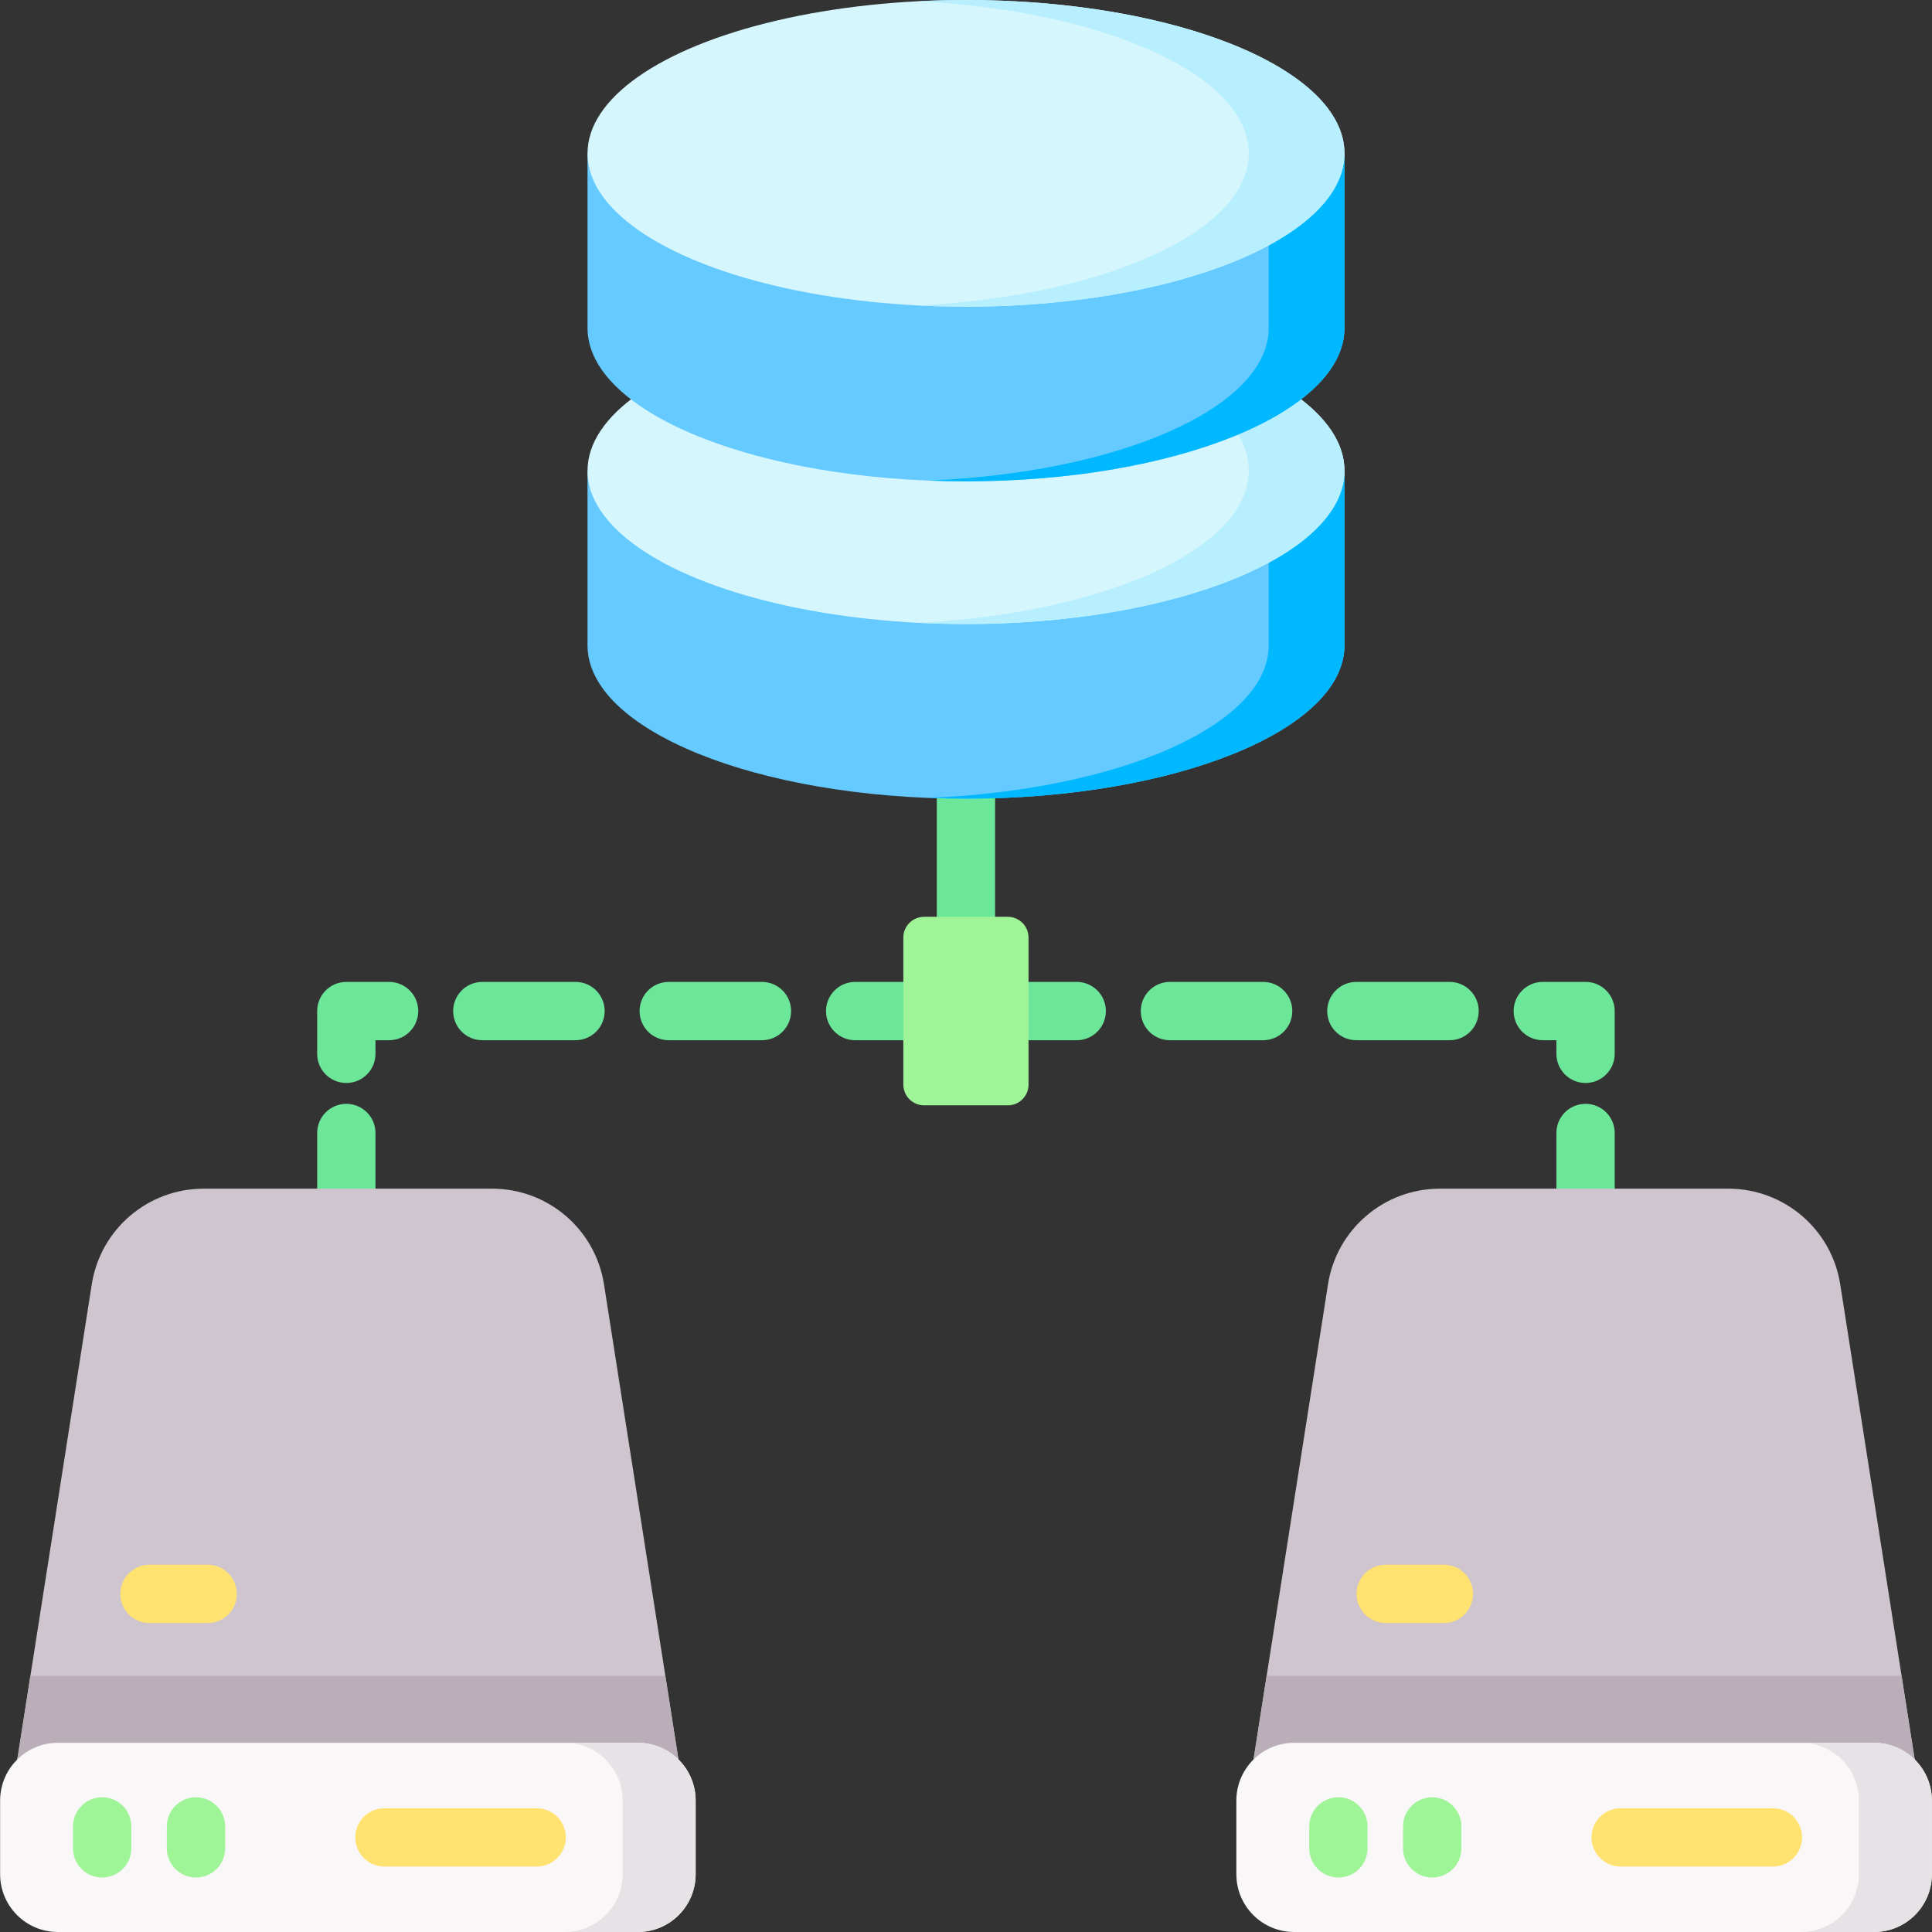 <svg id="Capa_1" enable-background="new 0 0 512 512" height="512" viewBox="0 0 512 512" width="512" xmlns="http://www.w3.org/2000/svg"><rect x="0" y="0" width="512" height="512" fill="#333333" stroke="none"/><g><g><g><g><path d="m248.329 275.67h-21.701c-4.268 0-7.726-3.459-7.726-7.726s3.459-7.726 7.726-7.726h21.701c1.813 0 3.282 3.459 3.282 7.726s-1.47 7.726-3.282 7.726z" fill="#6ce79a"/></g><g><path d="m201.925 275.67h-24.703c-4.268 0-7.726-3.459-7.726-7.726s3.459-7.726 7.726-7.726h24.703c4.268 0 7.726 3.459 7.726 7.726s-3.458 7.726-7.726 7.726zm-49.405 0h-24.703c-4.268 0-7.726-3.459-7.726-7.726s3.459-7.726 7.726-7.726h24.703c4.268 0 7.726 3.459 7.726 7.726s-3.459 7.726-7.726 7.726z" fill="#6ce79a"/></g><g><path d="m91.781 287.002c-4.268 0-7.726-3.459-7.726-7.726v-11.332c0-4.268 3.459-7.726 7.726-7.726h11.332c4.268 0 7.726 3.459 7.726 7.726s-3.459 7.726-7.726 7.726h-3.606v3.606c.001 4.268-3.458 7.726-7.726 7.726z" fill="#6ce79a"/></g><g><path d="m91.781 328.958c-4.268 0-7.726-3.459-7.726-7.726v-20.978c0-4.268 3.459-7.726 7.726-7.726s7.726 3.459 7.726 7.726v20.978c.001 4.267-3.458 7.726-7.726 7.726z" fill="#6ce79a"/></g><g><path d="m91.781 361.269c-4.268 0-7.726-3.459-7.726-7.726v-11.332c0-4.268 3.459-7.726 7.726-7.726s7.726 3.459 7.726 7.726v11.332c.001 4.267-3.458 7.726-7.726 7.726z" fill="#6ce79a"/></g></g><g><g><path d="m285.343 275.67h-21.701c-1.813 0-3.282-3.459-3.282-7.726s1.469-7.726 3.282-7.726h21.701c4.268 0 7.726 3.459 7.726 7.726s-3.459 7.726-7.726 7.726z" fill="#6ce79a"/></g><g><path d="m384.154 275.67h-24.704c-4.268 0-7.726-3.459-7.726-7.726s3.459-7.726 7.726-7.726h24.703c4.268 0 7.726 3.459 7.726 7.726s-3.458 7.726-7.725 7.726zm-49.406 0h-24.703c-4.268 0-7.726-3.459-7.726-7.726s3.459-7.726 7.726-7.726h24.703c4.268 0 7.726 3.459 7.726 7.726s-3.458 7.726-7.726 7.726z" fill="#6ce79a"/></g><g><path d="m420.189 287.002c-4.268 0-7.726-3.459-7.726-7.726v-3.606h-3.606c-4.268 0-7.726-3.459-7.726-7.726s3.459-7.726 7.726-7.726h11.332c4.268 0 7.726 3.459 7.726 7.726v11.332c0 4.268-3.459 7.726-7.726 7.726z" fill="#6ce79a"/></g><g><path d="m420.189 328.958c-4.268 0-7.726-3.459-7.726-7.726v-20.978c0-4.268 3.459-7.726 7.726-7.726s7.726 3.459 7.726 7.726v20.978c0 4.267-3.459 7.726-7.726 7.726z" fill="#6ce79a"/></g><g><path d="m420.189 361.269c-4.268 0-7.726-3.459-7.726-7.726v-11.332c0-4.268 3.459-7.726 7.726-7.726s7.726 3.459 7.726 7.726v11.332c0 4.267-3.459 7.726-7.726 7.726z" fill="#6ce79a"/></g></g><g><path d="m255.985 260.991c-4.268 0-7.726-3.746-7.726-8.368v-60.954c0-4.622 3.459-8.368 7.726-8.368s7.726 3.746 7.726 8.368v60.954c0 4.622-3.459 8.368-7.726 8.368z" fill="#6ce79a"/></g></g><g><path d="m267.08 292.924h-22.19c-3.036 0-5.497-2.461-5.497-5.497v-38.966c0-3.036 2.461-5.497 5.497-5.497h22.189c3.036 0 5.497 2.461 5.497 5.497v38.966c.001 3.036-2.46 5.497-5.496 5.497z" fill="#9ff497"/></g><path d="m130.424 315.013h-76.463c-14.779 0-27.356 10.756-29.644 25.357-6.764 43.161-17.381 110.904-19.631 125.265l-1.15 6.762h177.313l-1.15-6.762-19.631-125.261c-2.288-14.6-14.866-25.361-29.644-25.361z" fill="#cfc5ce"/><path d="m4.686 465.635-1.15 6.762h177.313l-1.15-6.762-3.371-21.509h-168.272c-1.566 9.996-2.768 17.665-3.37 21.509z" fill="#baafb8"/><path d="m169.037 512h-153.69c-8.46 0-15.317-6.858-15.317-15.317v-19.505c0-8.46 6.858-15.317 15.317-15.317h153.69c8.46 0 15.317 6.858 15.317 15.317v19.505c.001 8.459-6.857 15.317-15.317 15.317z" fill="#faf7f8"/><path d="m169.037 461.86h-19.341c8.46 0 15.317 6.858 15.317 15.317v19.505c0 8.46-6.858 15.317-15.317 15.317h19.341c8.46 0 15.317-6.858 15.317-15.317v-19.505c.001-8.459-6.857-15.317-15.317-15.317z" fill="#e7e2e6"/><g><g><path d="m27.072 497.563c-4.268 0-7.726-3.459-7.726-7.726v-5.813c0-4.268 3.459-7.726 7.726-7.726s7.726 3.459 7.726 7.726v5.813c0 4.267-3.458 7.726-7.726 7.726z" fill="#9ff497"/></g><g><path d="m51.939 497.563c-4.268 0-7.726-3.459-7.726-7.726v-5.813c0-4.268 3.459-7.726 7.726-7.726s7.726 3.459 7.726 7.726v5.813c.001 4.267-3.458 7.726-7.726 7.726z" fill="#9ff497"/></g></g><g><path d="m142.218 494.656h-40.34c-4.268 0-7.726-3.459-7.726-7.726 0-4.268 3.459-7.726 7.726-7.726h40.34c4.268 0 7.726 3.459 7.726 7.726 0 4.268-3.458 7.726-7.726 7.726z" fill="#ffe270"/></g><g><path d="m55.03 430.124h-15.424c-4.268 0-7.726-3.459-7.726-7.726s3.459-7.726 7.726-7.726h15.424c4.268 0 7.726 3.459 7.726 7.726s-3.459 7.726-7.726 7.726z" fill="#ffe270"/></g><path d="m458.039 315.013h-76.463c-14.779 0-27.356 10.756-29.644 25.357-6.764 43.161-17.381 110.903-19.631 125.265l-1.15 6.762h177.313l-1.15-6.762-19.631-125.261c-2.287-14.6-14.865-25.361-29.644-25.361z" fill="#cfc5ce"/><path d="m332.301 465.635-1.15 6.762h177.313l-1.15-6.762-3.371-21.509h-168.271c-1.567 9.996-2.769 17.665-3.371 21.509z" fill="#baafb8"/><path d="m496.653 512h-153.69c-8.46 0-15.317-6.858-15.317-15.317v-19.505c0-8.46 6.858-15.317 15.317-15.317h153.69c8.46 0 15.317 6.858 15.317 15.317v19.505c0 8.459-6.858 15.317-15.317 15.317z" fill="#faf7f8"/><path d="m496.653 461.86h-19.341c8.46 0 15.317 6.858 15.317 15.317v19.505c0 8.46-6.858 15.317-15.317 15.317h19.341c8.46 0 15.317-6.858 15.317-15.317v-19.505c0-8.459-6.858-15.317-15.317-15.317z" fill="#e7e2e6"/><g><g><path d="m354.688 497.563c-4.268 0-7.726-3.459-7.726-7.726v-5.813c0-4.268 3.459-7.726 7.726-7.726s7.726 3.459 7.726 7.726v5.813c0 4.267-3.459 7.726-7.726 7.726z" fill="#9ff497"/></g><g><path d="m379.555 497.563c-4.268 0-7.726-3.459-7.726-7.726v-5.813c0-4.268 3.459-7.726 7.726-7.726s7.726 3.459 7.726 7.726v5.813c0 4.267-3.458 7.726-7.726 7.726z" fill="#9ff497"/></g></g><g><path d="m469.833 494.656h-40.339c-4.268 0-7.726-3.459-7.726-7.726 0-4.268 3.459-7.726 7.726-7.726h40.339c4.268 0 7.726 3.459 7.726 7.726 0 4.268-3.459 7.726-7.726 7.726z" fill="#ffe270"/></g><g><path d="m382.646 430.124h-15.425c-4.268 0-7.726-3.459-7.726-7.726s3.459-7.726 7.726-7.726h15.425c4.268 0 7.726 3.459 7.726 7.726s-3.459 7.726-7.726 7.726z" fill="#ffe270"/></g><path d="m155.699 124.737v46.279c0 22.444 44.906 40.639 100.301 40.639s100.301-18.195 100.301-40.639v-46.279z" fill="#64caff"/><path d="m336.225 124.737v46.279c0 21.072-39.582 38.397-90.263 40.437 3.302.133 6.65.202 10.038.202 55.395 0 100.301-18.195 100.301-40.639v-46.279z" fill="#00b8ff"/><ellipse cx="256" cy="124.737" fill="#d6f6fd" rx="100.301" ry="40.639"/><path d="m256 84.098c-4.297 0-8.53.11-12.684.322 49.406 2.526 87.617 19.613 87.617 40.317s-38.211 37.791-87.617 40.317c4.154.212 8.387.322 12.684.322 55.395 0 100.301-18.195 100.301-40.639s-44.906-40.639-100.301-40.639z" fill="#b7efff"/><path d="m155.699 40.639v46.279c0 22.444 44.906 40.639 100.301 40.639s100.301-18.195 100.301-40.639v-46.279z" fill="#64caff"/><path d="m336.225 40.639v46.279c0 21.072-39.582 38.397-90.263 40.437 3.302.133 6.65.202 10.038.202 55.395 0 100.301-18.195 100.301-40.639v-46.279z" fill="#00b8ff"/><ellipse cx="256" cy="40.639" fill="#d6f6fd" rx="100.301" ry="40.639"/><path d="m256 0c-4.297 0-8.53.11-12.684.322 49.406 2.526 87.617 19.613 87.617 40.317s-38.211 37.791-87.617 40.317c4.154.212 8.387.322 12.684.322 55.395 0 100.301-18.195 100.301-40.639s-44.906-40.639-100.301-40.639z" fill="#b7efff"/></g></svg>